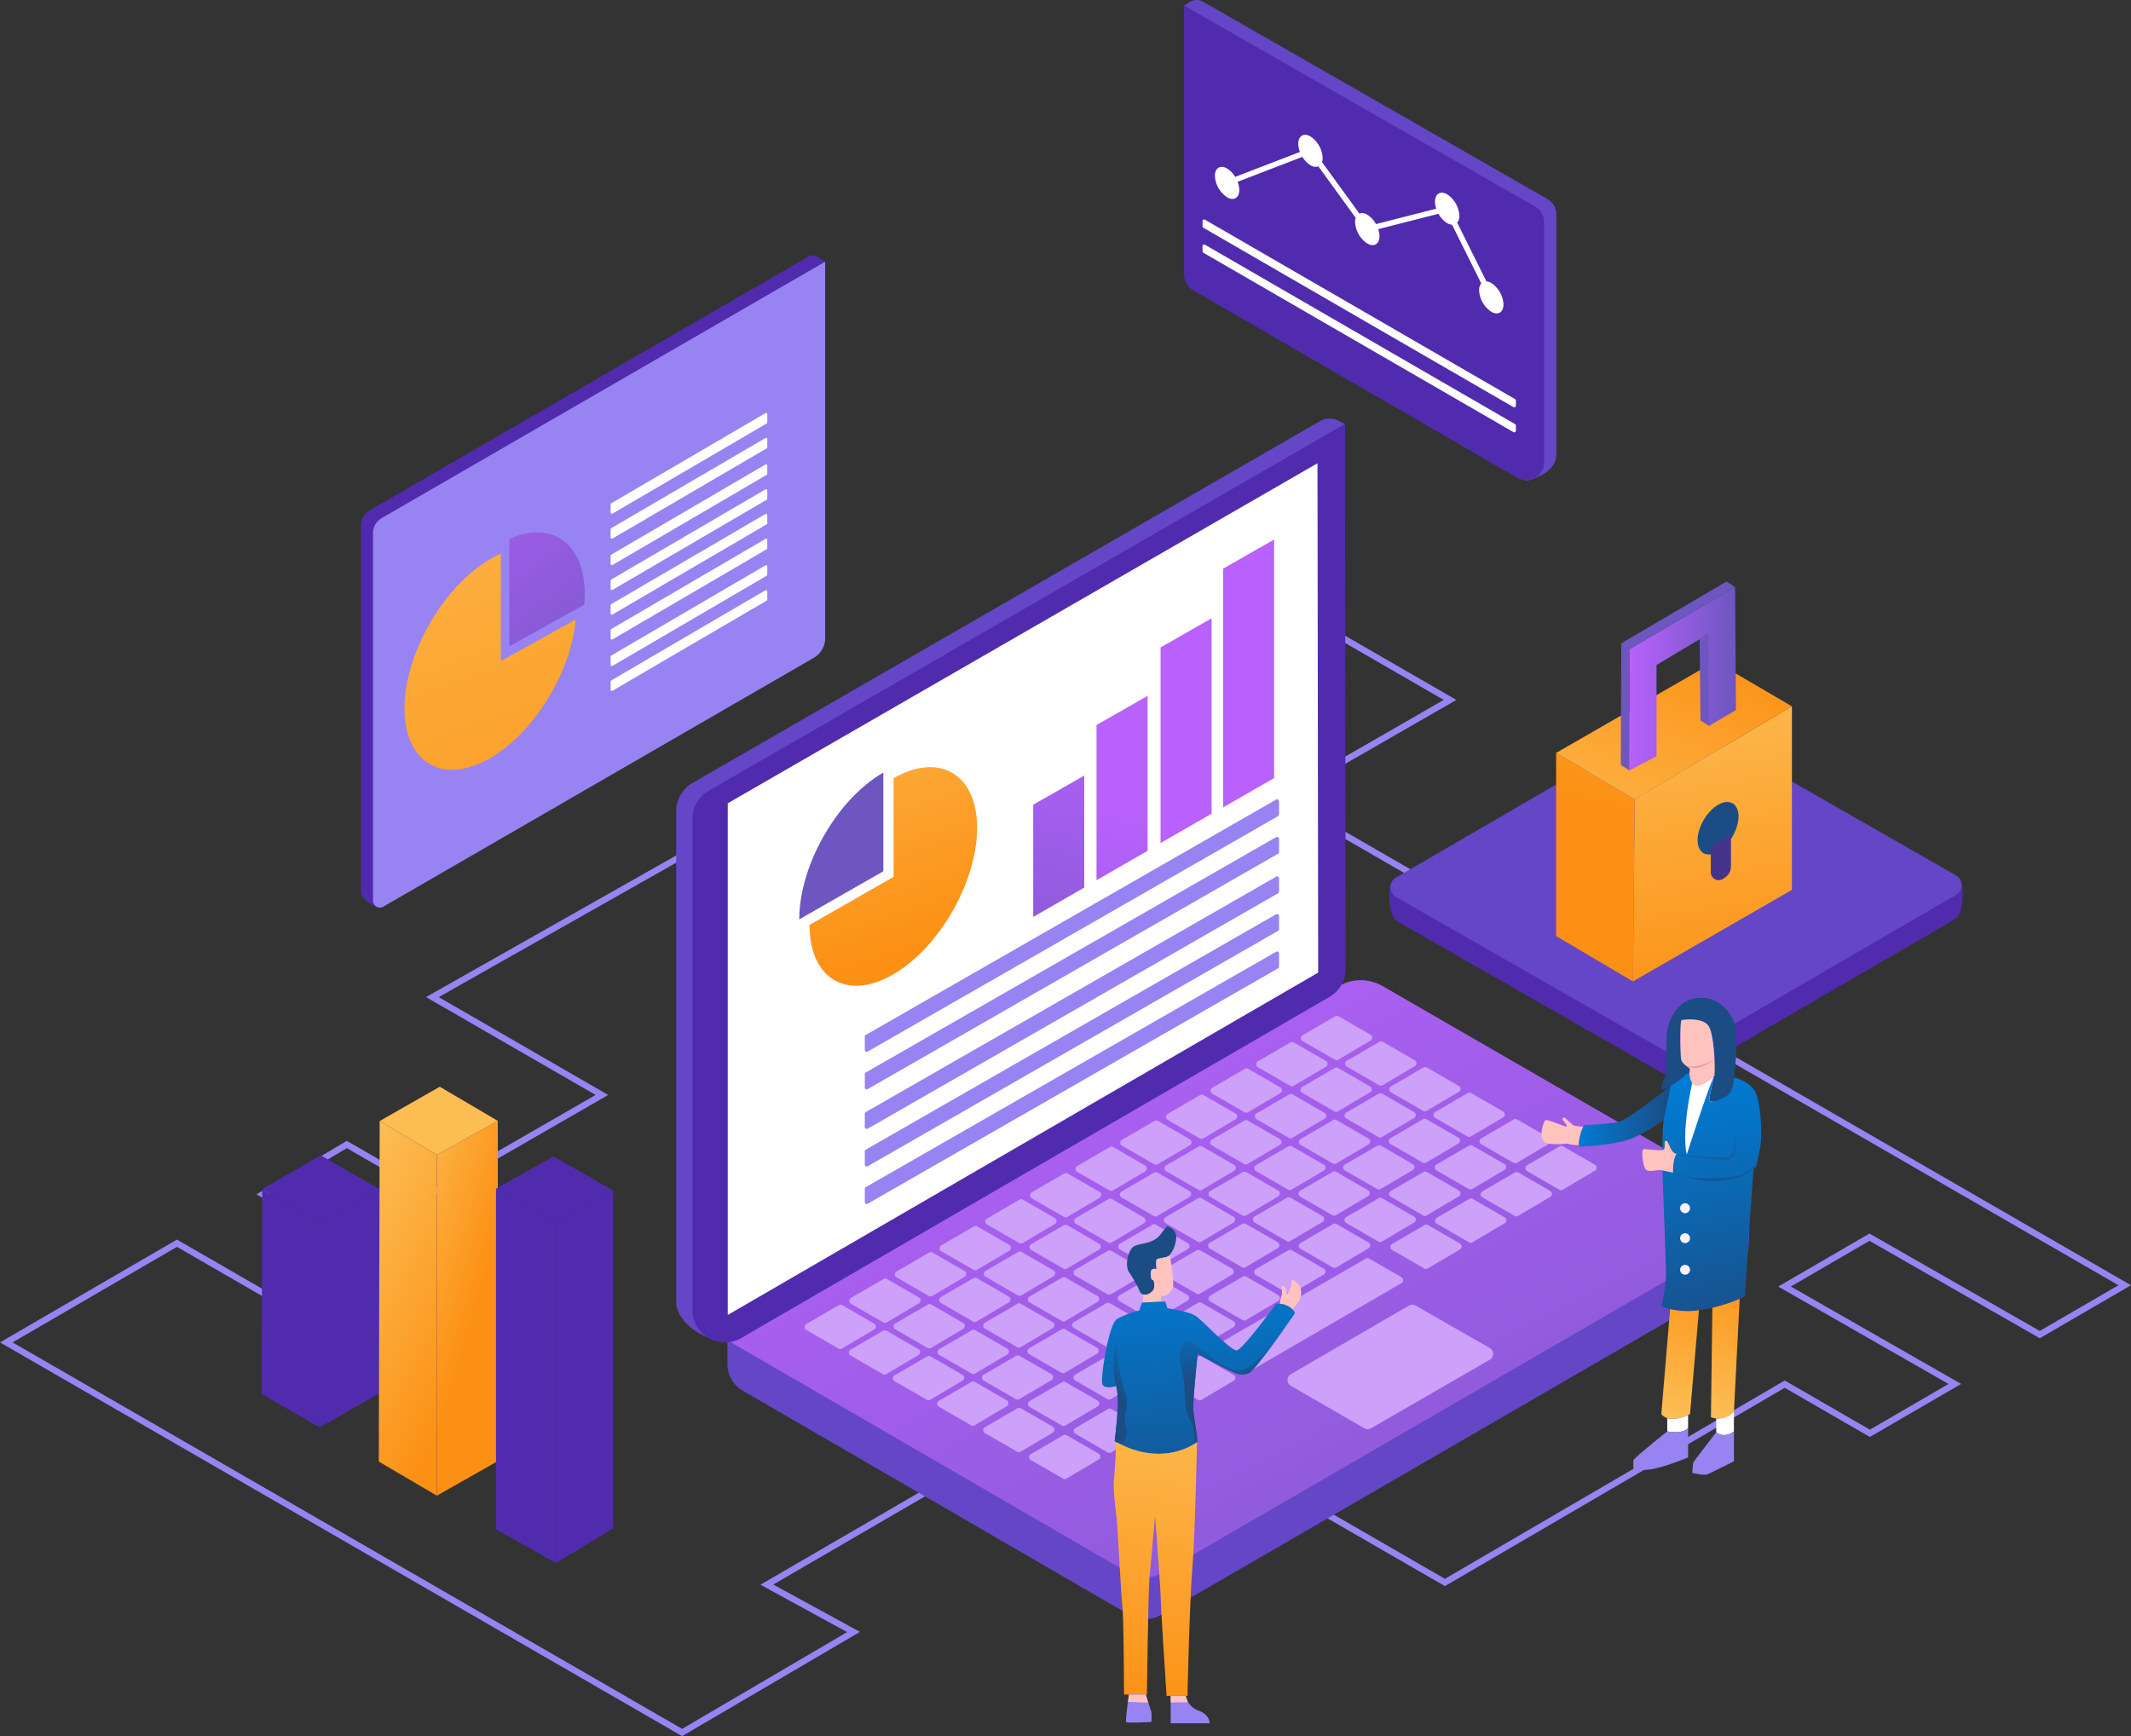 <svg xmlns="http://www.w3.org/2000/svg" xmlns:xlink="http://www.w3.org/1999/xlink" width="804" height="655.157" viewBox="0 0 804 655.157"><rect x="0" y="0" width="804" height="655.157" fill="#333333" stroke="none"/><defs><linearGradient id="a" x1="0.093" y1="-0.996" x2="0.922" y2="2.125" gradientUnits="objectBoundingBox"><stop offset="0" stop-color="#fcbd53"/><stop offset="1" stop-color="#fc9014"/></linearGradient><linearGradient id="b" x1="-0.418" y1="-1.373" x2="1.154" y2="2.189" gradientUnits="objectBoundingBox"><stop offset="0" stop-color="#b861fd"/><stop offset="1" stop-color="#6d56c0"/></linearGradient><linearGradient id="c" x1="0.079" y1="-0.01" x2="1.288" y2="1.411" xlink:href="#b"/><linearGradient id="d" x1="-21.527" y1="0.017" x2="-21.734" y2="1.69" xlink:href="#b"/><linearGradient id="e" x1="-19.054" y1="-0.323" x2="-19.26" y2="1.671" xlink:href="#b"/><linearGradient id="f" x1="-16.519" y1="-0.806" x2="-16.726" y2="1.624" xlink:href="#b"/><linearGradient id="g" x1="-14.012" y1="-1.604" x2="-14.218" y2="1.565" xlink:href="#b"/><linearGradient id="h" x1="-2.116" y1="-0.058" x2="-1.807" y2="1.335" xlink:href="#a"/><linearGradient id="i" x1="-3.721" y1="0.5" x2="-2.721" y2="0.5" xlink:href="#b"/><linearGradient id="j" x1="0.438" y1="-0.154" x2="0.558" y2="1.112" xlink:href="#a"/><linearGradient id="k" x1="0.654" y1="-1.131" x2="0.516" y2="0.227" xlink:href="#a"/><linearGradient id="l" x1="-0.192" y1="1.419" x2="0.916" y2="-0.059" xlink:href="#a"/><linearGradient id="m" x1="-0.233" y1="-0.974" x2="0.212" y2="0.003" xlink:href="#b"/><linearGradient id="n" x1="0" y1="0.5" x2="1" y2="0.5" xlink:href="#b"/><linearGradient id="o" x1="0.403" y1="-0.934" x2="0.465" y2="-0.009" xlink:href="#b"/><linearGradient id="p" x1="0.446" y1="0.012" x2="0.55" y2="1.168" gradientUnits="objectBoundingBox"><stop offset="0" stop-color="#007cd4"/><stop offset="1" stop-color="#1b4c84"/></linearGradient><linearGradient id="q" x1="0.505" y1="-0.056" x2="0.495" y2="1.682" xlink:href="#p"/><linearGradient id="r" x1="0.483" y1="-1.317" x2="0.51" y2="1.202" xlink:href="#p"/><linearGradient id="s" x1="0" y1="0.5" x2="1" y2="0.5" xlink:href="#p"/><linearGradient id="t" x1="0.469" y1="0.956" x2="0.56" y2="-0.447" xlink:href="#a"/><linearGradient id="u" x1="0.438" y1="0.97" x2="0.558" y2="-0.316" xlink:href="#a"/><linearGradient id="v" x1="0.462" y1="-2.15" x2="0.49" y2="-0.371" gradientUnits="objectBoundingBox"><stop offset="0" stop-color="#facabe"/><stop offset="1" stop-color="#f69898"/></linearGradient><linearGradient id="w" x1="0.462" y1="-0.284" x2="0.579" y2="1.529" xlink:href="#p"/><linearGradient id="x" x1="0.507" y1="-0.117" x2="0.489" y2="0.498" xlink:href="#p"/><linearGradient id="y" x1="0.684" y1="-0.164" x2="0.506" y2="0.567" xlink:href="#p"/><linearGradient id="z" x1="0.515" y1="-0.231" x2="0.452" y2="1.075" xlink:href="#a"/><linearGradient id="aa" x1="0.323" y1="-0.06" x2="0.646" y2="0.962" xlink:href="#a"/><linearGradient id="ab" x1="0.069" y1="-0.29" x2="0.531" y2="0.556" xlink:href="#a"/><linearGradient id="ac" x1="0.09" y1="1.054" x2="-1.058" y2="2.6" xlink:href="#a"/></defs><g transform="translate(0 -0.002)"><g transform="translate(0 0.002)"><path d="M257.354,1282.813l-58.96-34.04L0,1134.229l66.766-38.8,63.969,36.931,29.388-17.079-63.361-36.922,34.093-20.181,31.847,18.386,62.009-35.71-63.977-36.936L455.046,837.27l94.422,54.513L487.912,927.21,504.761,939.9,804,1112.661l-34.415,20L705.323,1095.9l-29.671,17.241,64.262,36.761-34.433,20.01-32.127-18.548-128.2,74.837-46.763-27v-9.774l4.286-16.02-145.067,13.917-65.869,38.281,32.7,17.872-67.088,39.337ZM4.747,1134.224l252.6,145.838,62.269-36.513-32.718-17.88,69.97-40.662,149-14.3-5.09,19.029v8.089l44.377,25.621,128.2-74.837,32.13,18.551,29.674-17.244-64.262-36.761,34.423-20.005,64.262,36.761,29.679-17.246L503.446,941.883,483.6,926.945l61.1-35.167-89.67-51.772L165.526,1003.937l63.947,36.921L162.7,1079.312l-31.829-18.378-29.408,17.409,63.393,36.941L130.74,1135.11l-63.969-36.931L4.747,1134.221Z" transform="translate(0 -627.661)" fill="#9883f2"/><path d="M1784.45,2.085l2.135-1.337a4.89,4.89,0,0,1,5.027-.1l129.906,74.434a6.759,6.759,0,0,1,3.4,5.866v90.611c0,5.207-5.64,8.462-10.96,9.829l-122.325-70.8c-1.277-5.185-7.182-106.088-7.182-108.5Z" transform="translate(-1337.715 -0.002)" fill="#6546c6"/><path d="M543.96,625.632V486.954a6.575,6.575,0,0,1,3.287-5.7L712.7,385.588a3.492,3.492,0,0,1,3.645.093l2.759,1.787L551.726,631.045c-1.735,1-7.766-3.4-7.766-5.41Z" transform="translate(-407.78 -288.706)" fill="#512bad"/><path d="M562.15,635.606V496.928a6.578,6.578,0,0,1,3.287-5.7L732.743,394.49V536.54a8.563,8.563,0,0,1-4.276,7.413L566.06,637.859a2.6,2.6,0,0,1-3.905-2.253Z" transform="translate(-421.416 -295.731)" fill="#9883f2"/><path d="M674.215,859.382c-1.75,19.808-15.562,42.594-32.2,52.268-17.812,10.357-32.385,1.943-32.385-18.7s14.573-46.027,32.385-56.414a39.076,39.076,0,0,1,3.961-2.028v40.556l28.237-15.684Z" transform="translate(-457.01 -625.592)" fill="url(#a)"/><path d="M796.035,825.657q0,2.047-.188,4.146L767.61,845.487V804.93C783.572,797.908,796.035,806.54,796.035,825.657Z" transform="translate(-575.44 -601.6)" fill="url(#b)"/><path d="M920.23,656.959v3.107a.467.467,0,0,0,.7.4l58.174-34.02a.472.472,0,0,0,.233-.4v-3.107a.467.467,0,0,0-.7-.4l-58.174,34.02A.472.472,0,0,0,920.23,656.959Z" transform="translate(-689.852 -466.637)" fill="#fff"/><path d="M920.933,697.979l58.174-34.02a.472.472,0,0,0,.233-.4v-3.107a.468.468,0,0,0-.7-.4l-58.174,34.02a.472.472,0,0,0-.233.4v3.107A.467.467,0,0,0,920.933,697.979Z" transform="translate(-689.852 -494.756)" fill="#fff"/><path d="M920.933,737.879l58.174-34.02a.472.472,0,0,0,.233-.4v-3.107a.467.467,0,0,0-.7-.4l-58.174,34.02a.472.472,0,0,0-.233.4v3.107A.467.467,0,0,0,920.933,737.879Z" transform="translate(-689.852 -524.667)" fill="#fff"/><path d="M920.933,775.389l58.174-34.02a.472.472,0,0,0,.233-.4v-3.107a.468.468,0,0,0-.7-.4l-58.174,34.02a.472.472,0,0,0-.233.4v3.107A.467.467,0,0,0,920.933,775.389Z" transform="translate(-689.852 -552.787)" fill="#fff"/><path d="M920.23,809v3.107a.467.467,0,0,0,.7.4l58.174-34.02a.472.472,0,0,0,.233-.4v-3.107a.468.468,0,0,0-.7-.4L920.463,808.6A.472.472,0,0,0,920.23,809Z" transform="translate(-689.852 -580.614)" fill="#fff"/><path d="M920.933,850.029l58.174-34.02a.472.472,0,0,0,.233-.4V812.5a.467.467,0,0,0-.7-.4l-58.174,34.02a.472.472,0,0,0-.233.4v3.107A.467.467,0,0,0,920.933,850.029Z" transform="translate(-689.852 -608.741)" fill="#fff"/><path d="M920.933,889.929l58.174-34.02a.472.472,0,0,0,.233-.4V852.4a.468.468,0,0,0-.7-.4l-58.174,34.02a.472.472,0,0,0-.233.4v3.107A.467.467,0,0,0,920.933,889.929Z" transform="translate(-689.852 -638.652)" fill="#fff"/><path d="M920.933,927.439l58.174-34.02a.472.472,0,0,0,.233-.4v-3.107a.467.467,0,0,0-.7-.4l-58.174,34.02a.472.472,0,0,0-.233.4v3.107A.468.468,0,0,0,920.933,927.439Z" transform="translate(-689.852 -666.771)" fill="#fff"/><path d="M1784.45,109.886V8.32L1916.9,84.211a6.759,6.759,0,0,1,3.4,5.866v90.611a6.763,6.763,0,0,1-10.149,5.853l-122.325-70.8a6.765,6.765,0,0,1-3.375-5.853Z" transform="translate(-1337.715 -6.238)" fill="#512bad"/><path d="M1935.21,259.089a4.2,4.2,0,0,0-1.85-.611l-11.015-22.138a3.842,3.842,0,0,0,.819-2.6,10.367,10.367,0,0,0-4.6-8.1c-2.529-1.47-4.6-.228-4.6,2.759a8.412,8.412,0,0,0,.476,2.659l-22.744,5.8a9.461,9.461,0,0,0-3.272-3.53,3.323,3.323,0,0,0-2.974-.426l-14.107-19.435a4.9,4.9,0,0,0,.24-1.575,10.367,10.367,0,0,0-4.6-8.1c-2.529-1.47-4.6-.228-4.6,2.759a8.764,8.764,0,0,0,.631,3.092l-24.442,9.4a9.212,9.212,0,0,0-3.047-3.152c-2.529-1.47-4.6-.228-4.6,2.759a10.367,10.367,0,0,0,4.6,8.1c2.528,1.47,4.6.228,4.6-2.759a8.764,8.764,0,0,0-.631-3.092l24.442-9.4a9.211,9.211,0,0,0,3.047,3.152,3.323,3.323,0,0,0,2.974.426l14.1,19.435a4.887,4.887,0,0,0-.24,1.575,10.367,10.367,0,0,0,4.6,8.1c2.529,1.47,4.6.228,4.6-2.759a8.419,8.419,0,0,0-.476-2.659l22.744-5.8a9.461,9.461,0,0,0,3.272,3.53,4.2,4.2,0,0,0,1.852.611l11.016,22.138a3.841,3.841,0,0,0-.819,2.6,10.367,10.367,0,0,0,4.6,8.1c2.528,1.47,4.6.228,4.6-2.759a10.367,10.367,0,0,0-4.6-8.1Z" transform="translate(-1372.559 -152.3)" fill="#fff"/><path d="M1930.2,398.629l-117.008-67.7a.606.606,0,0,0-.909.526v1.968a.611.611,0,0,0,.3.526l117.008,67.7a.606.606,0,0,0,.909-.526v-1.968A.61.61,0,0,0,1930.2,398.629Z" transform="translate(-1358.578 -248.017)" fill="#fff"/><path d="M1930.2,436.319l-117.008-67.7a.606.606,0,0,0-.909.526v1.968a.611.611,0,0,0,.3.526l117.008,67.7a.606.606,0,0,0,.909-.526v-1.968A.611.611,0,0,0,1930.2,436.319Z" transform="translate(-1358.578 -276.271)" fill="#fff"/><path d="M1247.956,1766.426l-145.863-84.605a11.726,11.726,0,0,1-5.843-10.144v-8.917c3.64-2.11,241.163-121.454,244.806-119.351l135.133,62.374c7.833,4.521,7.185,31.091-.641,35.625l-215.8,125.024a11.758,11.758,0,0,1-11.794,0Z" transform="translate(-821.805 -1156.998)" fill="#6546c6"/><path d="M1247.956,1701.36l-151.706-88,230.689-133.659a16.441,16.441,0,0,1,16.463-.012l132.132,76.286a11.759,11.759,0,0,1,.015,20.358l-215.8,125.024a11.758,11.758,0,0,1-11.794,0Z" transform="translate(-821.805 -1107.604)" fill="url(#c)"/><path d="M1238.836,1973.766l-12.067-6.967a1.287,1.287,0,0,0-1.282,0l-12.29,7.142a1.278,1.278,0,0,0,0,2.211l12.182,7.032a1.277,1.277,0,0,0,1.289-.007l12.177-7.208a1.277,1.277,0,0,0-.013-2.206Z" transform="translate(-908.999 -1474.286)" fill="#cda0f9"/><path d="M1280.59,1936.724l12.182,7.032a1.277,1.277,0,0,0,1.289-.008l12.177-7.208a1.277,1.277,0,0,0-.013-2.206l-12.067-6.967a1.287,1.287,0,0,0-1.282,0l-12.29,7.142a1.278,1.278,0,0,0,0,2.211Z" transform="translate(-959.518 -1444.726)" fill="#cda0f9"/><path d="M1349.29,1896.884l12.182,7.032a1.277,1.277,0,0,0,1.289-.008l12.177-7.208a1.277,1.277,0,0,0-.013-2.206l-12.067-6.967a1.288,1.288,0,0,0-1.282,0l-12.29,7.142a1.278,1.278,0,0,0,0,2.211Z" transform="translate(-1011.019 -1414.861)" fill="#cda0f9"/><path d="M1416.67,1857.444l12.182,7.032a1.277,1.277,0,0,0,1.289-.008l12.177-7.208a1.277,1.277,0,0,0-.013-2.206l-12.067-6.967a1.287,1.287,0,0,0-1.282,0l-12.29,7.142a1.278,1.278,0,0,0,0,2.211Z" transform="translate(-1061.531 -1385.294)" fill="#cda0f9"/><path d="M1485.45,1817.124l12.182,7.032a1.277,1.277,0,0,0,1.289-.007l12.177-7.208a1.277,1.277,0,0,0-.013-2.206l-12.067-6.967a1.287,1.287,0,0,0-1.282,0l-12.29,7.143a1.278,1.278,0,0,0,0,2.21Z" transform="translate(-1113.092 -1355.068)" fill="#cda0f9"/><path d="M1552.83,1777.684l12.182,7.032a1.277,1.277,0,0,0,1.289-.008l12.177-7.208a1.278,1.278,0,0,0-.013-2.206l-12.067-6.967a1.288,1.288,0,0,0-1.282,0l-12.29,7.142a1.278,1.278,0,0,0,0,2.211Z" transform="translate(-1163.603 -1325.502)" fill="#cda0f9"/><path d="M1621.53,1737.844l12.182,7.032a1.277,1.277,0,0,0,1.289-.007l12.177-7.208a1.277,1.277,0,0,0-.013-2.206l-12.067-6.967a1.288,1.288,0,0,0-1.282,0l-12.29,7.142a1.278,1.278,0,0,0,0,2.211Z" transform="translate(-1215.104 -1295.636)" fill="#cda0f9"/><path d="M1688.92,1698.414l12.182,7.032a1.277,1.277,0,0,0,1.289-.008l12.177-7.208a1.278,1.278,0,0,0-.012-2.206l-12.067-6.967a1.288,1.288,0,0,0-1.282,0l-12.29,7.142a1.278,1.278,0,0,0,0,2.211Z" transform="translate(-1265.623 -1266.077)" fill="#cda0f9"/><path d="M1757.69,1659.434l12.182,7.032a1.277,1.277,0,0,0,1.289-.007l12.177-7.208a1.277,1.277,0,0,0-.012-2.206l-12.067-6.967a1.287,1.287,0,0,0-1.282,0l-12.29,7.142a1.278,1.278,0,0,0,0,2.211Z" transform="translate(-1317.177 -1236.856)" fill="#cda0f9"/><path d="M1825.08,1619.994l12.182,7.032a1.277,1.277,0,0,0,1.289-.008l12.177-7.207a1.277,1.277,0,0,0-.012-2.206l-12.067-6.967a1.287,1.287,0,0,0-1.282,0l-12.29,7.142a1.278,1.278,0,0,0,0,2.211Z" transform="translate(-1367.696 -1207.29)" fill="#cda0f9"/><path d="M1893.78,1580.154l12.182,7.032a1.277,1.277,0,0,0,1.289-.007l12.177-7.208a1.277,1.277,0,0,0-.012-2.206l-12.067-6.967a1.287,1.287,0,0,0-1.282,0l-12.29,7.142a1.278,1.278,0,0,0,0,2.211Z" transform="translate(-1419.197 -1177.423)" fill="#cda0f9"/><path d="M1961.17,1540.724l12.182,7.032a1.277,1.277,0,0,0,1.289-.008l12.177-7.208a1.277,1.277,0,0,0-.012-2.206l-12.067-6.967a1.287,1.287,0,0,0-1.282,0l-12.29,7.143a1.278,1.278,0,0,0,0,2.21Z" transform="translate(-1469.716 -1147.865)" fill="#cda0f9"/><path d="M1305.546,2012.3l-12.067-6.967a1.287,1.287,0,0,0-1.282,0l-12.29,7.142a1.278,1.278,0,0,0,0,2.211l12.182,7.032a1.277,1.277,0,0,0,1.289-.007l12.177-7.208a1.277,1.277,0,0,0-.013-2.206Z" transform="translate(-959.008 -1503.17)" fill="#cda0f9"/><path d="M1359.587,1965.891l-12.289,7.142a1.278,1.278,0,0,0,0,2.211l12.182,7.032a1.277,1.277,0,0,0,1.289-.008l12.177-7.208a1.277,1.277,0,0,0-.012-2.206l-12.067-6.967a1.287,1.287,0,0,0-1.282,0Z" transform="translate(-1009.527 -1473.603)" fill="#cda0f9"/><path d="M1428.287,1926.051l-12.29,7.142a1.278,1.278,0,0,0,0,2.211l12.182,7.032a1.277,1.277,0,0,0,1.289-.008l12.177-7.207a1.277,1.277,0,0,0-.012-2.206l-12.067-6.967a1.287,1.287,0,0,0-1.282,0Z" transform="translate(-1061.028 -1443.737)" fill="#cda0f9"/><path d="M1495.677,1886.611l-12.29,7.142a1.278,1.278,0,0,0,0,2.211l12.182,7.032a1.277,1.277,0,0,0,1.289-.008l12.177-7.208a1.277,1.277,0,0,0-.012-2.206l-12.067-6.967a1.287,1.287,0,0,0-1.282,0Z" transform="translate(-1111.547 -1414.171)" fill="#cda0f9"/><path d="M1564.448,1846.291l-12.29,7.142a1.278,1.278,0,0,0,0,2.211l12.182,7.032a1.277,1.277,0,0,0,1.289-.007l12.177-7.208a1.277,1.277,0,0,0-.013-2.206l-12.067-6.967a1.287,1.287,0,0,0-1.282,0Z" transform="translate(-1163.101 -1383.945)" fill="#cda0f9"/><path d="M1631.838,1806.851l-12.29,7.142a1.278,1.278,0,0,0,0,2.211l12.182,7.032a1.277,1.277,0,0,0,1.289-.007l12.177-7.208a1.277,1.277,0,0,0-.013-2.206l-12.067-6.967a1.287,1.287,0,0,0-1.282,0Z" transform="translate(-1213.62 -1354.378)" fill="#cda0f9"/><path d="M1700.537,1767.011l-12.29,7.142a1.278,1.278,0,0,0,0,2.211l12.182,7.032a1.277,1.277,0,0,0,1.289-.007l12.177-7.208a1.277,1.277,0,0,0-.012-2.206l-12.067-6.967a1.289,1.289,0,0,0-1.282,0Z" transform="translate(-1265.121 -1324.513)" fill="#cda0f9"/><path d="M1767.927,1727.581l-12.29,7.142a1.278,1.278,0,0,0,0,2.211l12.182,7.032a1.277,1.277,0,0,0,1.289-.007l12.177-7.208a1.277,1.277,0,0,0-.013-2.206l-12.067-6.967a1.287,1.287,0,0,0-1.282,0Z" transform="translate(-1315.64 -1294.954)" fill="#cda0f9"/><path d="M1836.7,1688.6l-12.29,7.142a1.278,1.278,0,0,0,0,2.211l12.182,7.032a1.277,1.277,0,0,0,1.289-.007l12.177-7.208a1.277,1.277,0,0,0-.013-2.206l-12.067-6.967a1.287,1.287,0,0,0-1.282,0Z" transform="translate(-1367.193 -1265.732)" fill="#cda0f9"/><path d="M1904.087,1649.161,1891.8,1656.3a1.278,1.278,0,0,0,0,2.211l12.182,7.032a1.277,1.277,0,0,0,1.289-.008l12.177-7.207a1.277,1.277,0,0,0-.013-2.206l-12.067-6.967a1.288,1.288,0,0,0-1.282,0Z" transform="translate(-1417.712 -1236.166)" fill="#cda0f9"/><path d="M1986.136,1616.3l-12.067-6.967a1.287,1.287,0,0,0-1.282,0l-12.29,7.142a1.278,1.278,0,0,0,0,2.211l12.182,7.032a1.278,1.278,0,0,0,1.289-.008l12.177-7.208a1.277,1.277,0,0,0-.013-2.206Z" transform="translate(-1469.214 -1206.307)" fill="#cda0f9"/><path d="M2027.88,1579.244l12.182,7.032a1.277,1.277,0,0,0,1.289-.008l12.177-7.208a1.278,1.278,0,0,0-.013-2.206l-12.067-6.967a1.288,1.288,0,0,0-1.282,0l-12.29,7.142a1.278,1.278,0,0,0,0,2.211Z" transform="translate(-1519.725 -1176.741)" fill="#cda0f9"/><path d="M1371.886,2050.966,1359.819,2044a1.287,1.287,0,0,0-1.282,0l-12.29,7.142a1.278,1.278,0,0,0,0,2.211l12.182,7.032a1.278,1.278,0,0,0,1.289-.008l12.177-7.208a1.277,1.277,0,0,0-.013-2.206Z" transform="translate(-1008.74 -1532.159)" fill="#cda0f9"/><path d="M1413.64,2013.914l12.182,7.032a1.277,1.277,0,0,0,1.289-.007l12.177-7.208a1.277,1.277,0,0,0-.012-2.206l-12.067-6.967a1.288,1.288,0,0,0-1.282,0l-12.29,7.142a1.278,1.278,0,0,0,0,2.211Z" transform="translate(-1059.259 -1502.592)" fill="#cda0f9"/><path d="M1494.627,1964.721l-12.29,7.142a1.278,1.278,0,0,0,0,2.211l12.182,7.032a1.277,1.277,0,0,0,1.289-.007l12.177-7.208a1.277,1.277,0,0,0-.012-2.206l-12.067-6.967a1.288,1.288,0,0,0-1.282,0Z" transform="translate(-1110.76 -1472.726)" fill="#cda0f9"/><path d="M1562.017,1925.281l-12.29,7.142a1.278,1.278,0,0,0,0,2.211l12.182,7.032a1.277,1.277,0,0,0,1.289-.008l12.177-7.207a1.277,1.277,0,0,0-.013-2.206l-12.067-6.967a1.287,1.287,0,0,0-1.282,0Z" transform="translate(-1161.279 -1443.16)" fill="#cda0f9"/><path d="M1630.787,1884.961l-12.29,7.142a1.278,1.278,0,0,0,0,2.211l12.182,7.032a1.277,1.277,0,0,0,1.289-.007l12.177-7.208a1.277,1.277,0,0,0-.012-2.206l-12.067-6.967a1.287,1.287,0,0,0-1.282,0Z" transform="translate(-1212.833 -1412.934)" fill="#cda0f9"/><path d="M1698.177,1845.521l-12.29,7.142a1.278,1.278,0,0,0,0,2.211l12.182,7.032a1.277,1.277,0,0,0,1.289-.008l12.177-7.208a1.277,1.277,0,0,0-.012-2.206l-12.067-6.967a1.287,1.287,0,0,0-1.282,0Z" transform="translate(-1263.352 -1383.368)" fill="#cda0f9"/><path d="M1766.877,1805.681l-12.29,7.142a1.278,1.278,0,0,0,0,2.211l12.182,7.032a1.277,1.277,0,0,0,1.289-.007l12.177-7.208a1.277,1.277,0,0,0-.013-2.206l-12.067-6.967a1.287,1.287,0,0,0-1.282,0Z" transform="translate(-1314.853 -1353.501)" fill="#cda0f9"/><path d="M1834.267,1766.251l-12.29,7.142a1.278,1.278,0,0,0,0,2.211l12.182,7.032a1.277,1.277,0,0,0,1.289-.008l12.177-7.208a1.277,1.277,0,0,0-.012-2.206l-12.067-6.967a1.287,1.287,0,0,0-1.282,0Z" transform="translate(-1365.372 -1323.943)" fill="#cda0f9"/><path d="M1903.037,1727.271l-12.29,7.142a1.278,1.278,0,0,0,0,2.211l12.182,7.032a1.277,1.277,0,0,0,1.289-.007l12.177-7.208a1.277,1.277,0,0,0-.012-2.206l-12.067-6.967a1.288,1.288,0,0,0-1.282,0Z" transform="translate(-1416.925 -1294.721)" fill="#cda0f9"/><path d="M1970.312,1704.226a1.277,1.277,0,0,0,1.289-.008l12.177-7.208a1.277,1.277,0,0,0-.012-2.206l-12.067-6.967a1.287,1.287,0,0,0-1.282,0l-12.29,7.142a1.278,1.278,0,0,0,0,2.211l12.182,7.032Z" transform="translate(-1467.437 -1265.163)" fill="#cda0f9"/><path d="M2052.476,1654.966,2040.409,1648a1.288,1.288,0,0,0-1.282,0l-12.29,7.142a1.278,1.278,0,0,0,0,2.211l12.182,7.032a1.277,1.277,0,0,0,1.289-.007l12.177-7.208a1.277,1.277,0,0,0-.013-2.206Z" transform="translate(-1518.945 -1235.297)" fill="#cda0f9"/><path d="M2094.22,1617.914l12.182,7.032a1.277,1.277,0,0,0,1.289-.007l12.177-7.208a1.277,1.277,0,0,0-.012-2.206l-12.067-6.967a1.287,1.287,0,0,0-1.282,0l-12.29,7.142a1.278,1.278,0,0,0,0,2.211Z" transform="translate(-1569.456 -1205.73)" fill="#cda0f9"/><path d="M1438.606,2089.486l-12.067-6.967a1.286,1.286,0,0,0-1.282,0l-12.29,7.142a1.278,1.278,0,0,0,0,2.211l12.182,7.032a1.277,1.277,0,0,0,1.289-.008l12.177-7.208a1.277,1.277,0,0,0-.012-2.206Z" transform="translate(-1058.757 -1561.035)" fill="#cda0f9"/><path d="M1480.36,2052.444l12.182,7.032a1.277,1.277,0,0,0,1.289-.007l12.177-7.208a1.277,1.277,0,0,0-.013-2.206l-12.067-6.967a1.287,1.287,0,0,0-1.282,0l-12.29,7.142a1.278,1.278,0,0,0,0,2.211Z" transform="translate(-1109.276 -1531.476)" fill="#cda0f9"/><path d="M1549.05,2012.6l12.182,7.032a1.277,1.277,0,0,0,1.289-.007l12.177-7.208a1.277,1.277,0,0,0-.012-2.206l-12.067-6.967a1.287,1.287,0,0,0-1.282,0l-12.29,7.142a1.278,1.278,0,0,0,0,2.211Z" transform="translate(-1160.77 -1501.61)" fill="#cda0f9"/><path d="M1629.912,1980.189l12.177-7.208a1.278,1.278,0,0,0-.013-2.206l-12.067-6.967a1.287,1.287,0,0,0-1.282,0l-12.29,7.142a1.278,1.278,0,0,0,0,2.211l12.182,7.032a1.277,1.277,0,0,0,1.289-.007Z" transform="translate(-1211.288 -1472.044)" fill="#cda0f9"/><path d="M1698.682,1939.869l12.177-7.208a1.277,1.277,0,0,0-.013-2.206l-12.067-6.967a1.287,1.287,0,0,0-1.282,0l-12.29,7.142a1.278,1.278,0,0,0,0,2.211l12.182,7.032a1.277,1.277,0,0,0,1.289-.008Z" transform="translate(-1262.842 -1441.818)" fill="#cda0f9"/><path d="M1766.072,1900.429l12.177-7.208a1.277,1.277,0,0,0-.013-2.206l-12.067-6.967a1.287,1.287,0,0,0-1.282,0l-12.29,7.142a1.278,1.278,0,0,0,0,2.211l12.182,7.032a1.277,1.277,0,0,0,1.289-.008Z" transform="translate(-1313.361 -1412.252)" fill="#cda0f9"/><path d="M1834.772,1860.589l12.177-7.208a1.277,1.277,0,0,0-.013-2.206l-12.067-6.967a1.287,1.287,0,0,0-1.282,0l-12.29,7.142a1.278,1.278,0,0,0,0,2.211l12.182,7.032a1.277,1.277,0,0,0,1.289-.008Z" transform="translate(-1364.862 -1382.386)" fill="#cda0f9"/><path d="M1902.162,1821.159l12.177-7.208a1.277,1.277,0,0,0-.013-2.206l-12.067-6.967a1.287,1.287,0,0,0-1.282,0l-12.29,7.142a1.278,1.278,0,0,0,0,2.21l12.182,7.032a1.277,1.277,0,0,0,1.289-.008Z" transform="translate(-1415.381 -1352.827)" fill="#cda0f9"/><path d="M1970.932,1782.179l12.177-7.208a1.277,1.277,0,0,0-.013-2.206l-12.067-6.967a1.288,1.288,0,0,0-1.282,0l-12.29,7.142a1.278,1.278,0,0,0,0,2.211l12.182,7.032a1.277,1.277,0,0,0,1.289-.008Z" transform="translate(-1466.935 -1323.605)" fill="#cda0f9"/><path d="M2038.322,1742.749l12.177-7.208a1.278,1.278,0,0,0-.013-2.206l-12.067-6.967a1.287,1.287,0,0,0-1.282,0l-12.29,7.142a1.278,1.278,0,0,0,0,2.211l12.182,7.032a1.277,1.277,0,0,0,1.289-.008Z" transform="translate(-1517.453 -1294.047)" fill="#cda0f9"/><path d="M2107.021,1702.909l12.177-7.208a1.277,1.277,0,0,0-.012-2.206l-12.067-6.967a1.288,1.288,0,0,0-1.282,0l-12.29,7.142a1.278,1.278,0,0,0,0,2.211l12.182,7.032a1.277,1.277,0,0,0,1.289-.007Z" transform="translate(-1568.955 -1264.181)" fill="#cda0f9"/><path d="M2160.94,1656.444l12.182,7.032a1.277,1.277,0,0,0,1.289-.007l12.177-7.208a1.277,1.277,0,0,0-.012-2.206l-12.067-6.967a1.287,1.287,0,0,0-1.282,0l-12.29,7.142a1.278,1.278,0,0,0,0,2.211Z" transform="translate(-1619.473 -1234.614)" fill="#cda0f9"/><path d="M1507.976,2129.246l-12.067-6.967a1.287,1.287,0,0,0-1.282,0l-12.29,7.142a1.278,1.278,0,0,0,0,2.211l12.182,7.032a1.277,1.277,0,0,0,1.289-.008l12.177-7.208a1.277,1.277,0,0,0-.012-2.206Z" transform="translate(-1110.76 -1590.841)" fill="#cda0f9"/><path d="M1549.73,2092.194l12.182,7.032a1.278,1.278,0,0,0,1.289-.007l12.177-7.208a1.277,1.277,0,0,0-.013-2.206l-12.067-6.967a1.286,1.286,0,0,0-1.282,0l-12.29,7.142a1.278,1.278,0,0,0,0,2.211Z" transform="translate(-1161.279 -1561.275)" fill="#cda0f9"/><path d="M1631.892,2059.389l12.177-7.208a1.277,1.277,0,0,0-.013-2.206l-12.067-6.967a1.287,1.287,0,0,0-1.282,0l-12.29,7.142a1.278,1.278,0,0,0,0,2.211l12.182,7.032a1.277,1.277,0,0,0,1.289-.008Z" transform="translate(-1212.773 -1531.416)" fill="#cda0f9"/><path d="M1699.282,2019.948l12.177-7.207a1.277,1.277,0,0,0-.013-2.206l-12.067-6.967a1.287,1.287,0,0,0-1.282,0l-12.289,7.142a1.278,1.278,0,0,0,0,2.211l12.182,7.032a1.277,1.277,0,0,0,1.289-.008Z" transform="translate(-1263.292 -1501.85)" fill="#cda0f9"/><path d="M1768.062,1979.629l12.177-7.207a1.277,1.277,0,0,0-.012-2.206l-12.067-6.967a1.287,1.287,0,0,0-1.282,0l-12.29,7.142a1.278,1.278,0,0,0,0,2.211l12.182,7.032a1.277,1.277,0,0,0,1.289-.007Z" transform="translate(-1314.853 -1471.624)" fill="#cda0f9"/><path d="M1835.442,1940.189l12.177-7.208a1.277,1.277,0,0,0-.012-2.206l-12.067-6.967a1.287,1.287,0,0,0-1.282,0l-12.29,7.143a1.278,1.278,0,0,0,0,2.21l12.182,7.032a1.277,1.277,0,0,0,1.289-.008Z" transform="translate(-1365.364 -1442.058)" fill="#cda0f9"/><path d="M1904.142,1900.349l12.177-7.208a1.277,1.277,0,0,0-.013-2.206l-12.067-6.967a1.287,1.287,0,0,0-1.282,0l-12.29,7.143a1.278,1.278,0,0,0,0,2.21l12.182,7.032a1.277,1.277,0,0,0,1.289-.008Z" transform="translate(-1416.865 -1412.192)" fill="#cda0f9"/><path d="M1971.531,1860.919l12.177-7.208a1.277,1.277,0,0,0-.013-2.206l-12.067-6.967a1.288,1.288,0,0,0-1.282,0l-12.29,7.143a1.278,1.278,0,0,0,0,2.21l12.182,7.032a1.277,1.277,0,0,0,1.289-.008Z" transform="translate(-1467.384 -1382.633)" fill="#cda0f9"/><path d="M2040.3,1821.939l12.177-7.208a1.277,1.277,0,0,0-.012-2.206l-12.067-6.967a1.288,1.288,0,0,0-1.282,0l-12.29,7.142a1.278,1.278,0,0,0,0,2.211l12.182,7.032a1.277,1.277,0,0,0,1.289-.008Z" transform="translate(-1518.938 -1353.412)" fill="#cda0f9"/><path d="M2107.691,1782.509l12.177-7.208a1.277,1.277,0,0,0-.012-2.206l-12.067-6.967a1.287,1.287,0,0,0-1.282,0l-12.29,7.142a1.278,1.278,0,0,0,0,2.211l12.182,7.032a1.277,1.277,0,0,0,1.289-.007Z" transform="translate(-1569.457 -1323.853)" fill="#cda0f9"/><path d="M2176.391,1742.669l12.177-7.208a1.277,1.277,0,0,0-.012-2.206l-12.067-6.967a1.287,1.287,0,0,0-1.281,0l-12.29,7.142a1.278,1.278,0,0,0,0,2.211l12.182,7.032a1.277,1.277,0,0,0,1.289-.008Z" transform="translate(-1620.958 -1293.987)" fill="#cda0f9"/><path d="M2230.31,1696.2l12.182,7.032a1.277,1.277,0,0,0,1.289-.008l12.177-7.208a1.277,1.277,0,0,0-.012-2.206l-12.067-6.967a1.288,1.288,0,0,0-1.282,0l-12.29,7.142a1.278,1.278,0,0,0,0,2.211Z" transform="translate(-1671.476 -1264.421)" fill="#cda0f9"/><path d="M1577.1,2169.8l-12.067-6.967a1.286,1.286,0,0,0-1.282,0l-12.29,7.142a1.278,1.278,0,0,0,0,2.211l12.182,7.032a1.277,1.277,0,0,0,1.289-.008l12.177-7.208a1.277,1.277,0,0,0-.013-2.206Z" transform="translate(-1162.576 -1621.239)" fill="#cda0f9"/><path d="M1644.486,2130.356l-12.067-6.967a1.288,1.288,0,0,0-1.282,0l-12.29,7.142a1.278,1.278,0,0,0,0,2.211l12.182,7.032a1.277,1.277,0,0,0,1.289-.008l12.177-7.208a1.277,1.277,0,0,0-.012-2.206Z" transform="translate(-1213.095 -1591.673)" fill="#cda0f9"/><path d="M1713.186,2090.516l-12.067-6.967a1.287,1.287,0,0,0-1.282,0l-12.29,7.142a1.278,1.278,0,0,0,0,2.211l12.182,7.032a1.277,1.277,0,0,0,1.289-.008l12.177-7.208a1.277,1.277,0,0,0-.012-2.206Z" transform="translate(-1264.596 -1561.807)" fill="#cda0f9"/><path d="M1780.566,2051.076l-12.067-6.967a1.287,1.287,0,0,0-1.282,0l-12.29,7.142a1.278,1.278,0,0,0,0,2.211l12.182,7.032a1.277,1.277,0,0,0,1.289-.008l12.177-7.208a1.277,1.277,0,0,0-.012-2.206Z" transform="translate(-1315.108 -1532.241)" fill="#cda0f9"/><path d="M2121.586,1853.066l-12.067-6.967a1.287,1.287,0,0,0-1.282,0l-12.29,7.142a1.278,1.278,0,0,0,0,2.211l12.182,7.032a1.277,1.277,0,0,0,1.289-.008l12.177-7.208a1.277,1.277,0,0,0-.012-2.206Z" transform="translate(-1570.754 -1383.802)" fill="#cda0f9"/><path d="M2188.976,1813.636l-12.067-6.967a1.288,1.288,0,0,0-1.282,0l-12.29,7.143a1.278,1.278,0,0,0,0,2.21l12.182,7.032a1.277,1.277,0,0,0,1.289-.008l12.177-7.208a1.277,1.277,0,0,0-.012-2.206Z" transform="translate(-1621.273 -1354.244)" fill="#cda0f9"/><path d="M2257.676,1773.8l-12.067-6.967a1.288,1.288,0,0,0-1.282,0l-12.29,7.143a1.278,1.278,0,0,0,0,2.21l12.182,7.032a1.277,1.277,0,0,0,1.289-.008l12.177-7.208a1.277,1.277,0,0,0-.012-2.206Z" transform="translate(-1672.774 -1324.378)" fill="#cda0f9"/><path d="M2325.066,1734.356,2313,1727.389a1.287,1.287,0,0,0-1.282,0l-12.29,7.142a1.278,1.278,0,0,0,0,2.211l12.182,7.032a1.277,1.277,0,0,0,1.289-.008l12.177-7.208a1.277,1.277,0,0,0-.012-2.206Z" transform="translate(-1723.293 -1294.812)" fill="#cda0f9"/><path d="M1899.452,1903.622l-12.132-7a1.31,1.31,0,0,0-1.307,0l-56.874,32.9a1.306,1.306,0,0,0,0,2.261l12.262,7.08a1.315,1.315,0,0,0,1.309,0l56.744-32.976a1.305,1.305,0,0,0,0-2.258Z" transform="translate(-1370.728 -1421.671)" fill="#cda0f9"/><path d="M1941.582,1997.253l27.719,16a2.55,2.55,0,0,0,2.544,0l44.8-25.876a2.543,2.543,0,0,0-.01-4.409l-27.984-16.007a2.545,2.545,0,0,0-2.541.008l-44.535,25.881a2.544,2.544,0,0,0,.005,4.4Z" transform="translate(-1454.554 -1474.285)" fill="#cda0f9"/><path d="M1259.422,846.144,1043.637,977.793c-8.2,4.754-24.567-4.123-24.567-13.6v-185.2a12.3,12.3,0,0,1,6.151-10.65l236.875-136.6a6.9,6.9,0,0,1,6.459-.23l2.814,1.367C1271.374,637.271,1263.218,843.944,1259.422,846.144Z" transform="translate(-763.947 -472.897)" fill="#6546c6"/><path d="M1283.812,855.266,1061.921,983.953a12.292,12.292,0,0,1-18.461-10.635v-185.2a12.3,12.3,0,0,1,6.151-10.65L1289.653,639.04l.283,205.574a12.3,12.3,0,0,1-6.126,10.652Z" transform="translate(-782.231 -479.058)" fill="#512bad"/><path d="M1319.523,890.5,1096.76,1019.69V826.609l222.5-128.309Z" transform="translate(-822.188 -523.482)" fill="#fff"/><path d="M1862.519,903.263l-19.259,11.073V824.248l19.259-11Z" transform="translate(-1381.802 -609.654)" fill="url(#d)"/><path d="M1768.277,1005.733l-19.257,11.073V943l19.257-11Z" transform="translate(-1311.155 -698.676)" fill="url(#e)"/><path d="M1671.777,1107.384l-19.257,11.073v-58.569l19.257-11Z" transform="translate(-1238.814 -786.302)" fill="url(#f)"/><path d="M1576.347,1169.06v42.274l-19.257,11.073v-42.349Z" transform="translate(-1167.275 -876.388)" fill="url(#g)"/><path d="M1458.474,1204.926l-154.823,88.824a.738.738,0,0,0-.37.638v4.987a.736.736,0,0,0,1.1.638l154.823-88.826a.738.738,0,0,0,.37-.638v-4.984A.736.736,0,0,0,1458.474,1204.926Z" transform="translate(-977.005 -903.201)" fill="#9883f2"/><path d="M1458.474,1261.536l-154.823,88.824a.738.738,0,0,0-.37.638v4.987a.736.736,0,0,0,1.1.638L1459.2,1267.8a.738.738,0,0,0,.37-.638v-4.985A.736.736,0,0,0,1458.474,1261.536Z" transform="translate(-977.005 -945.639)" fill="#9883f2"/><path d="M1458.474,1321.206l-154.823,88.824a.738.738,0,0,0-.37.638v4.987a.736.736,0,0,0,1.1.639l154.823-88.826a.738.738,0,0,0,.37-.638v-4.984A.736.736,0,0,0,1458.474,1321.206Z" transform="translate(-977.005 -990.371)" fill="#9883f2"/><path d="M1458.474,1377.816l-154.823,88.824a.738.738,0,0,0-.37.638v4.987a.736.736,0,0,0,1.1.638l154.823-88.826a.738.738,0,0,0,.37-.638v-4.984A.736.736,0,0,0,1458.474,1377.816Z" transform="translate(-977.005 -1032.808)" fill="#9883f2"/><path d="M1458.474,1434.316l-154.823,88.824a.738.738,0,0,0-.37.638v4.987a.736.736,0,0,0,1.1.638l154.823-88.826a.738.738,0,0,0,.37-.638v-4.985A.736.736,0,0,0,1458.474,1434.316Z" transform="translate(-977.005 -1075.164)" fill="#9883f2"/><path d="M1219.97,1215.9c0,20.386,14.237,28.773,31.637,18.631s31.622-35.031,31.6-55.312c-.02-20.236-14.195-28.627-31.519-18.7v37.234Z" transform="translate(-914.552 -866.855)" fill="url(#h)"/><path d="M1204.54,1219.96l31.717-18.145V1164.58c-.04.02-.078.042-.118.065-17.382,10.034-31.6,34.924-31.6,55.312Z" transform="translate(-902.985 -873.03)" fill="url(#i)"/><path d="M2096.316,1182.161l103.484,59.2a4.328,4.328,0,0,0,4.326-.015l103.241-60c2.884-1.677,3.725-14.115.831-15.772l-106.516-52.173-106.328,53.067C2092.47,1168.154,2093.419,1180.5,2096.316,1182.161Z" transform="translate(-1569.477 -834.67)" fill="#512bad"/><path d="M2097.894,1149.751l103.484,59.205a4.329,4.329,0,0,0,4.326-.015l103.241-60a4.331,4.331,0,0,0-.025-7.5l-102.23-58.479a6.855,6.855,0,0,0-6.844.023l-101.977,59.263A4.331,4.331,0,0,0,2097.894,1149.751Z" transform="translate(-1571.055 -811.167)" fill="#6546c6"/><path d="M2460.91,1168.5l59.989-34.546V1064.69l-59.318,35.019Z" transform="translate(-1844.824 -798.147)" fill="url(#j)"/><path d="M2374.786,1152.349l-29.656-17.439v69.109l28.986,17.124Z" transform="translate(-1758.03 -850.787)" fill="url(#k)"/><path d="M2345.13,1031.473l59.991-34.543,28.983,16.964-59.317,35.019Z" transform="translate(-1758.03 -747.35)" fill="url(#l)"/><path d="M2561.735,988.555l-.305-30.588,3.142-1.878.926,34.263-.523.31Z" transform="translate(-1920.179 -716.735)" fill="url(#m)"/><path d="M2455.738,908.3q-.083,22.941-.168,45.879,5.118-2.7,10.239-5.39V914.376q9.7-5.794,19.4-11.586c.34,11.318.063,23.252.4,34.573l10.174-6.006q-.169-23.185-.338-46.367Z" transform="translate(-1840.821 -663.434)" fill="url(#n)"/><path d="M2446.037,901.993l-.168,45.879-3.24-2.108.168-45.879,39.715-23.315,3.24,2.108Z" transform="translate(-1831.121 -657.122)" fill="url(#o)"/><path d="M2566.1,1209.94c-4.246,2.461-7.721,8.459-7.721,13.329s3.475,6.839,7.721,4.376,7.72-8.459,7.72-13.329S2570.347,1207.476,2566.1,1209.94Z" transform="translate(-1917.893 -906.237)" fill="#1b4c84"/><path d="M2585.861,1258.05v12.019a5,5,0,0,1-1.875,3.91,10.14,10.14,0,0,1-1.232.844l-.052.03a2.987,2.987,0,0,1-4.441-2.621v-9.678l1.975-1.172,4.895-2.9Z" transform="translate(-1932.796 -943.099)" fill="#46338c"/><path d="M2538.483,1617.54s-9.606,1.65-9.771,2.088-4.284,31.421-3.488,31.421,9.146-.954,9.481-1.482,7.828-29.1,3.778-32.027Z" transform="translate(-1892.961 -1212.591)" fill="#fff"/><path d="M2531.112,1534.08c-.348,2.629-.819,4.722-1.415,5.543-1.98,2.711-7.178,3.808-7.836,3.515s1.317-7.908,1.755-9.518a.078.078,0,0,0,.008-.03c.426-1.742.125-14.936-2.058-18.724-2.2-3.808-10.327-2.418-10.327-2.418-.663,1.467-.443,12.893-.145,14.725s3,3.149,3.219,3.59-.145,1.682-.145,1.682a2.382,2.382,0,0,0-1.537.809,41.9,41.9,0,0,1-5.555,4.036c-1.459.9-2.724,1.55-3.089,1.382-.951-.438,0-2.346,1.174-5.125s-.365-13.186,1.024-18.533,4.982-11.058,12.893-10.985,12.528,8.274,12.818,12.307A120.079,120.079,0,0,1,2531.112,1534.08Z" transform="translate(-1876.825 -1127.496)" fill="#1b4c84"/><path d="M2545.219,1558.054a.293.293,0,0,1-.008.03l-.035.037a13.006,13.006,0,0,1-5.8,3.55,2.22,2.22,0,0,1-2.521-1.016,8.584,8.584,0,0,1-1.1-3.748s.37-1.244.145-1.682-2.927-1.76-3.219-3.59-.516-13.258.145-14.725c0,0,8.129-1.389,10.327,2.418,2.181,3.788,2.483,16.981,2.058,18.724Z" transform="translate(-1898.418 -1151.961)" fill="#ffc3bf"/><path d="M2541.052,1645.226a77.927,77.927,0,0,1-1.682,7.621,1.206,1.206,0,0,1-.881.731l-1.755,24.83-1.462,23.44s-.731.358-2.005.886v.005a67.65,67.65,0,0,1-10.3,3.352,50.205,50.205,0,0,1-5.07.921,29.615,29.615,0,0,1-10.877-.405,18.082,18.082,0,0,1-3.317-1.172,60.667,60.667,0,0,0,1.76-10.913c.073-4.323-1.317-38.6-1.317-38.6s-.008-.633-.022-1.682c2,.438,3.976.821,3.976.821s-.113-5.6,1.429-7.032c0,0-1.322-.053-2.255-2.03s-1.262-3.132-1.975-2.914-.018,2.311-.606,3.189a.92.92,0,0,1-.586.28c.03-4.186.138-8.74.431-11.3a12.042,12.042,0,0,1,.193-1.234c.864-3.97,2.383-11.421,2.426-11.636a42.15,42.15,0,0,0,5.555-4.036,2.381,2.381,0,0,1,1.537-.809,8.587,8.587,0,0,0,1.1,3.748c-1.047,4.789-3.855,19.042-2.048,26.942,0,0,8.925-27.716,10.367-29.476l.035-.038c-.438,1.61-2.418,9.225-1.755,9.518s5.856-.8,7.836-3.515c.6-.821,1.066-2.914,1.415-5.543.228.055,6.454,1.532,8.326,6.279,1.9,4.832,2.2,16.33,1.537,19.772Z" transform="translate(-1876.902 -1212.592)" fill="url(#p)"/><path d="M2486.636,1731.467s-1.98-.383-3.976-.821-5.089.879-6.243-.275-1.923-7.691-.771-7.746c.986-.048,5.35.663,7,.335a.928.928,0,0,0,.586-.28c.588-.879-.108-2.964.605-3.189s1.042.934,1.975,2.914,2.256,2.03,2.256,2.03C2486.525,1725.864,2486.636,1731.467,2486.636,1731.467Z" transform="translate(-1855.444 -1288.998)" fill="#ffc3bf"/><path d="M2548.024,1666.252s.493,16.753,0,18.073a4.527,4.527,0,0,1-2.8,2.636c-1.044.275-19.692-1.97-19.692-1.97l.355-.448s18.3,2.423,20.271.769,1.868-19.062,1.868-19.062Z" transform="translate(-1893.267 -1249.107)" fill="url(#q)"/><path d="M2521.25,1752.05s2.2,1.537,7.581,1.978,15.013.423,19.282-1.758,5.15-5.35,5.15-5.35-.378,2.761-.881,3.17a2.728,2.728,0,0,1-.736.481s-9.739,9.558-30.4,1.482Z" transform="translate(-1890.058 -1309.581)" fill="url(#r)"/><path d="M2413.889,1636.9c-.042.215-1.562,7.663-2.426,11.636a12.218,12.218,0,0,0-.193,1.234c-.2.155-6.757,5.117-13.081,7.338-6.429,2.251-18.736,2.746-18.736,2.746a3.261,3.261,0,0,1-.133-.658v0c-.24-2.181,1.042-5.608,1.6-6.95.145-.361.24-.573.24-.573s9.393-.33,13.073-1.154,19.66-13.614,19.66-13.614Z" transform="translate(-1783.639 -1227.105)" fill="url(#s)"/><path d="M2337.172,1694.883v.005a13.488,13.488,0,0,1-3.765-.388c-.934-.438-4.01.606-8.129-.276s-1.322-8.4-.714-8.732,7.083,2.306,7.8,2.441-.383-1.562-1.154-2.333.438-1.317.713-.989,2.694,2.418,3.189,2.806,3.658.516,3.658.516c-.556,1.342-1.838,4.767-1.6,6.95Z" transform="translate(-1741.492 -1262.799)" fill="#ffc3bf"/><path d="M2535.735,1815.578a1.868,1.868,0,1,1-1.868-1.867A1.868,1.868,0,0,1,2535.735,1815.578Z" transform="translate(-1898.117 -1359.651)" fill="#f9f1fc"/><circle cx="1.868" cy="1.868" r="1.868" transform="translate(633.883 465.378)" fill="#f9f1fc"/><circle cx="1.868" cy="1.868" r="1.868" transform="translate(633.883 477.297)" fill="#f9f1fc"/><path d="M2517.877,1973.706l-3.375,39.222s-.263.143-.714.348c-1.5.681-5.059,2.043-7.871,1.144a4.76,4.76,0,0,1-2.238-1.492L2507,1973.3a29.673,29.673,0,0,0,10.877.406Z" transform="translate(-1876.887 -1479.288)" fill="url(#t)"/><path d="M2589.33,1957.85l-2.173,42.614a7.873,7.873,0,0,1-6.674,2.521,7.382,7.382,0,0,1-1.993-.468l.538-41.315A67.676,67.676,0,0,0,2589.33,1957.85Z" transform="translate(-1932.969 -1467.705)" fill="url(#u)"/><path d="M2520.491,2132.982v4.922c-2.341,2.491-7.871,1.247-7.871,1.247v-5.027c2.809.9,6.374-.466,7.871-1.144Z" transform="translate(-1883.589 -1598.992)" fill="#fff"/><path d="M2593.125,2128.07v7.4c-3.808,2.927-6.674.31-6.674.31v-5.19A7.874,7.874,0,0,0,2593.125,2128.07Z" transform="translate(-1938.936 -1595.311)" fill="#fff"/><path d="M2482.214,2152.65v11.058s-9.666,4.106-15.013,4.616-5.64-.658-5.64-.658v-2.857c0-.731,12.785-10.913,12.785-10.913s5.53,1.244,7.871-1.247Z" transform="translate(-1845.312 -1613.737)" fill="#9883f2"/><path d="M2566.182,2157.623V2168.9s-8.64,4.321-9.889,4.9-5.783-.513-5.783-.513,0-3.3.513-4.173,8.487-11.188,8.487-11.188,2.866,2.616,6.674-.311Z" transform="translate(-1911.993 -1617.463)" fill="#9883f2"/><path d="M2537.54,1598s.939,1.452,4.747.9a17.668,17.668,0,0,0,6.859-2.709S2542.5,1602.406,2537.54,1598Z" transform="translate(-1902.27 -1196.586)" fill="url(#v)"/><path d="M1717,1853.006a11.639,11.639,0,0,1-2.411,6.174,2.675,2.675,0,0,1-.5.448c-.9.6-4.063.8-4.416,1.254s-.1,3.663-.1,3.663-2.105-.8-2.156,1.4.3,2.609,1.079,2.809c0,0,.778,2.558-.225,3.813-.834,1.042-2.326,2.015-3.813,1.48a3.073,3.073,0,0,1-.9-.526,46.613,46.613,0,0,0-4.216-7.676c-1.905-2.408-.451-9.03,2.058-10.084s7.075-.954,9.531-4.113,2.659-3.312,2.659-3.312,3.863,1,3.412,4.667Z" transform="translate(-1273.257 -1385.611)" fill="#1b4c84"/><path d="M1733.839,1902.723c-.1,3.109-3.209,4.767-4.063,4.466s-.553,2.058-.553,2.058-6.822.551-6.822.35v-3.087c1.487.536,2.979-.438,3.813-1.48,1-1.254.225-3.813.225-3.813-.776-.2-1.129-.6-1.079-2.809s2.155-1.4,2.155-1.4-.25-3.209.1-3.663,3.512-.651,4.416-1.254a2.847,2.847,0,0,0,.5-.448C1732.549,1891.745,1733.936,1899.634,1733.839,1902.723Z" transform="translate(-1291.199 -1418.071)" fill="#ffc3bf"/><path d="M1733.586,1966.318h0l-.01.015c-.128.185-1.352,1.958-3.1,4.439,0,0-.007.01-.012.018-4.557,6.454-12.66,17.669-14.335,18.205a6.349,6.349,0,0,1-4.817,0c-1.8-.5-14.448-7.275-14.448-7.275s-1.905,17.209-1.6,21.322,1.755,10.434,1.354,11.939l-.01.008-.856.593-.005.005c-2.992,1.913-13.459,7.315-27.776.32l-.02-.01-1.76-.914h0c-.208-.115-.416-.233-.626-.353,0,0,1.455-12.092,1.154-16.1a21.431,21.431,0,0,0-.6-4.717s-4.416,1.454-5.217-.753,2.358-22.324,5.368-24.382,8.579-3.362,8.579-3.362l.954-2.967.4-.045,6.822-.35h1.607l.8,2.508s8.327,1.2,10.835,3.009,13.093,12.993,15.3,12.893,14.851-17.56,14.851-17.56a8.134,8.134,0,0,1,1.5-.032,6.829,6.829,0,0,1,4.692,2.04,5.863,5.863,0,0,1,.981,1.5Z" transform="translate(-1244.993 -1470.779)" fill="url(#w)"/><path d="M1936.293,1936.974c-.448,1.347-2.676,3.3-2.611,3.412a6.819,6.819,0,0,0-4.692-2.04h0a8.045,8.045,0,0,1,.533-2.876c.526-1.054,0-3.838,0-3.838s1.2-.453,1.955,1.88c0,0-.225,1.883.678.678a8.7,8.7,0,0,0,1.279-4.591c-.075-.976,3.234,1.279,3.462,3.462a6.592,6.592,0,0,1-.6,3.913Z" transform="translate(-1446.07 -1446.351)" fill="#ffc3bf"/><path d="M1818.233,1997.26c-4.556,6.454-12.66,17.67-14.335,18.205a6.347,6.347,0,0,1-4.817,0c-1.805-.5-14.448-7.275-14.448-7.275s-1.905,17.209-1.6,21.322,1.755,10.434,1.354,11.939l-.01.008-.856.593-.005.005s-.185-6.073-1.187-7.928a15.068,15.068,0,0,1-2.408-7.826c-.2-4.216-.2-8.63-1.5-13.446s-.4-10.084,3.16-9.28,11.288,10.484,18.26,10.888c4.955.285,13.732-10.772,18.4-17.2Z" transform="translate(-1332.764 -1497.249)" fill="url(#x)"/><path d="M1683.6,2045.335a7.722,7.722,0,0,1-2.233,4.764l-.008-.005-2.4-1.272s1.455-12.092,1.154-16.1a21.434,21.434,0,0,0-.6-4.717c-2.488-9.881,1.172-20.281,1.229-20.441a67.87,67.87,0,0,0-.9,7.148c-.3,4.063,1.279,8.8,2.033,12.342s2.558,6.1,1.279,10.385.526,5.192.453,7.9Z" transform="translate(-1258.395 -1504.97)" fill="url(#y)"/><path d="M1709.815,2173.757s-.754,35.77-1.755,47.509-1.807,45.954-1.807,46.858v1.4h-7.926s-2.208-33.714-2.208-36.824-2.105-31.106-2.105-31.106-1.6,17.359-2.108,22.977-1,44.449-1,44.449h-8.629s-.1-29.2-.6-33.011-1.7-28.9-2.208-33.615-1.329-11.038-1.016-13.846.941-14.8.941-14.8h0l1.76.914.02.01c14.318,6.992,24.785,1.592,27.776-.321l.005-.005.856-.593.01-.008Z" transform="translate(-1258.196 -1629.555)" fill="url(#z)"/><path d="M1764.28,2556.62v10.257h14.65s.25-3.152-4.063-4.757a7.563,7.563,0,0,1-4.917-5.5h-5.668Z" transform="translate(-1322.595 -1916.574)" fill="#9883f2"/><path d="M1698.036,2554.33s-1.4,9.741-1.054,10.314,9.533,0,9.533,0a22.933,22.933,0,0,0,0-3.725c-.2-.458-2.108-6.589-2.108-6.589Z" transform="translate(-1272.102 -1914.857)" fill="#9883f2"/><path d="M1700.3,2554.33h6.371l.876,3.009-7.6-.25Z" transform="translate(-1274.37 -1914.857)" fill="#ffc3bf"/><path d="M1764.28,2558.846l6.467-.168-.8-2.338h-5.67Z" transform="translate(-1322.595 -1916.364)" fill="#ffc3bf"/><path d="M394.21,1869.843l21.9,12.645v-77.215L394.45,1792.62Z" transform="translate(-295.52 -1343.841)" fill="#512bad"/><path d="M481.7,1805.475l22.709-12.585-.245,76.985L481.7,1882.69Z" transform="translate(-361.107 -1344.043)" fill="#512bad"/><path d="M439.542,1754.305l-22.314-12.885-22.058,12.818,21.663,12.653Z" transform="translate(-296.24 -1305.458)" fill="#512bad"/><path d="M570.84,1818.254l21.908,12.885V1702.515L571.18,1689.75Z" transform="translate(-427.931 -1266.724)" fill="url(#aa)"/><path d="M658.35,1702.358l23-12.818v128.389l-23,13.053Z" transform="translate(-493.533 -1266.566)" fill="url(#ab)"/><path d="M572.2,1651.008l22.664-12.938,21.908,12.885-23,12.818Z" transform="translate(-428.95 -1227.982)" fill="url(#ac)"/><path d="M747.48,1920.234v-128.5l22.649,12.648V1933Z" transform="translate(-560.349 -1343.173)" fill="#512bad"/><path d="M837.95,1934.936l21.515-13.053V1794.31l-21.515,12Z" transform="translate(-628.17 -1345.107)" fill="#512bad"/><path d="M791.644,1755.958l-22.491-12.808-21.673,12.162,22.649,12.648Z" transform="translate(-560.349 -1306.755)" fill="#512bad"/></g></g></svg>